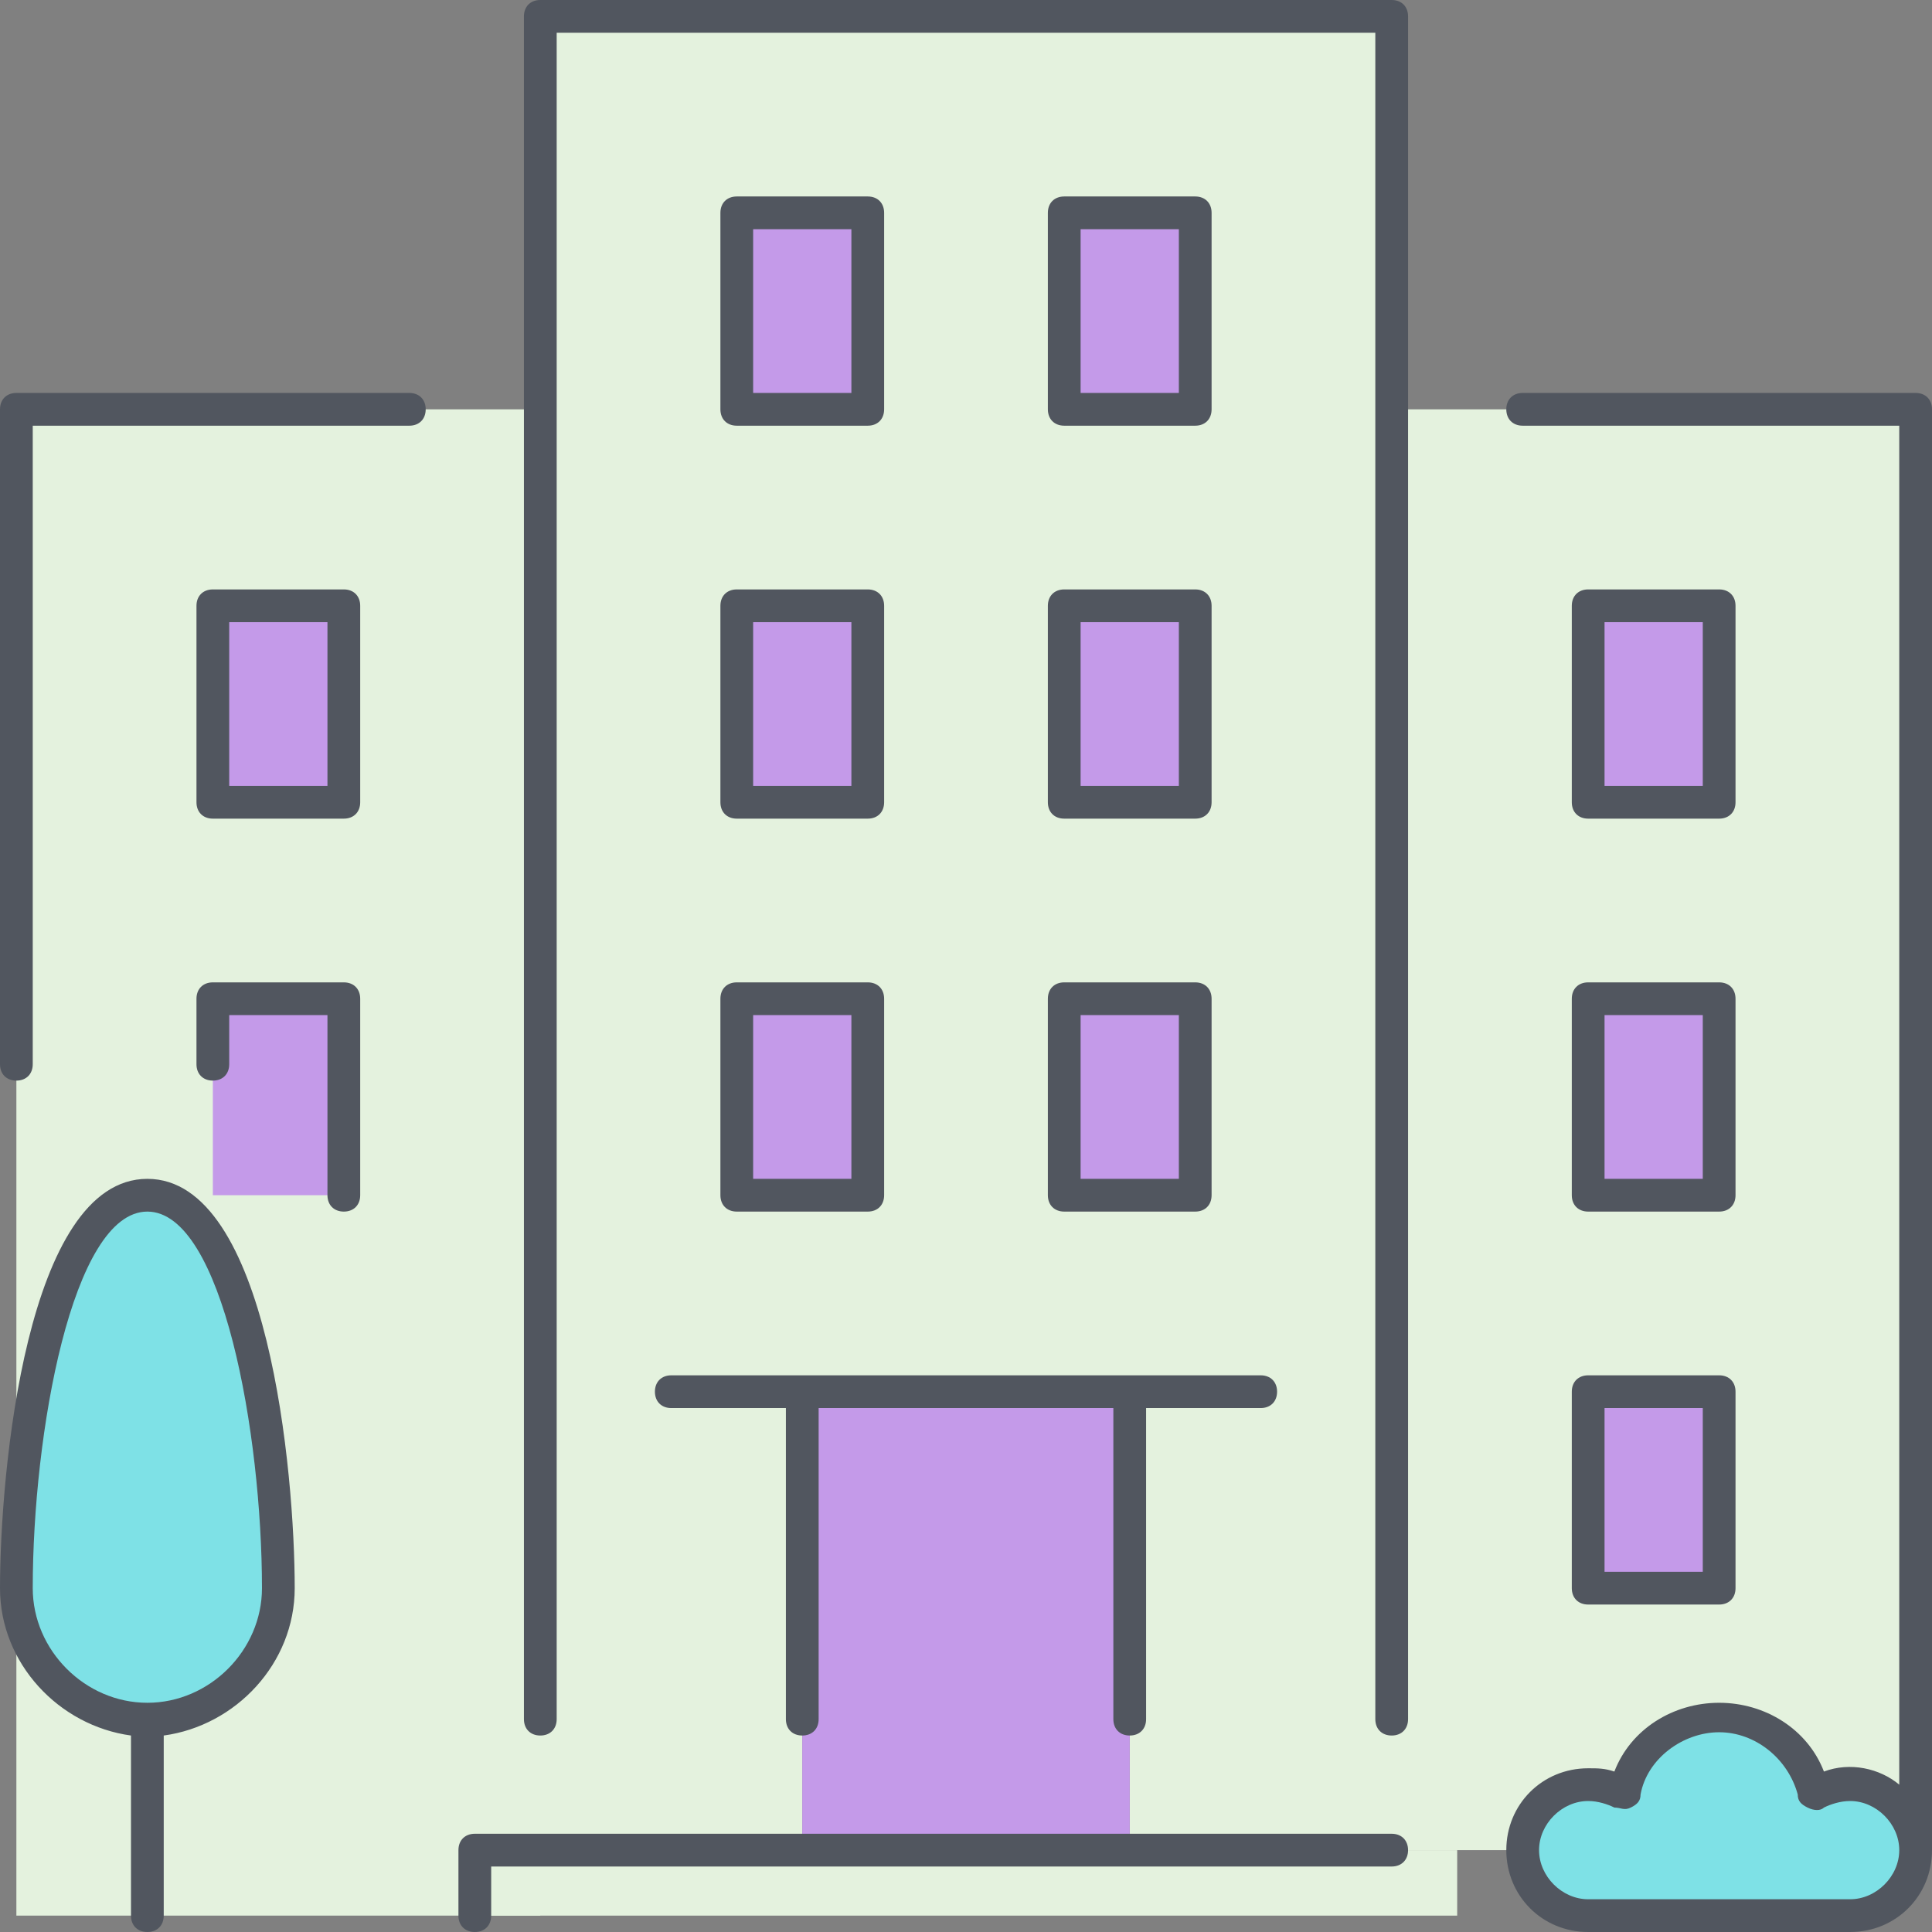 <?xml version="1.0" encoding="iso-8859-1"?>
<!-- Generator: Adobe Illustrator 19.0.0, SVG Export Plug-In . SVG Version: 6.00 Build 0)  -->
<svg version="1.1" id="Layer_1" xmlns="http://www.w3.org/2000/svg" xmlns:xlink="http://www.w3.org/1999/xlink" x="0px" y="0px"
	 viewBox="0 0 503.467 503.467" style="enable-background:new 0 0 503.467 503.467;" xml:space="preserve">
<rect x="0" y="0" width="503.467" height="503.467" fill="#808080" stroke="none"/>
<g transform="translate(1 1)">
	<path style="fill:#E4F2DE;" d="M498.2,105.667v375.467c0-9.387-7.68-17.067-17.067-17.067c-3.413,0-6.827,0.853-9.387,2.56
		C469.187,455.533,458.947,447,447,447c-11.947,0-22.187,8.533-24.747,19.627c-2.56-1.707-5.973-2.56-9.387-2.56
		c-9.387,0-17.067,7.68-17.067,17.067h-17.067h-17.067V105.667H498.2L498.2,105.667z M3.267,105.667H139.8V498.2H3.267V105.667
		L3.267,105.667z M208.067,361.667v119.467H139.8V105.667V3.267h221.867v102.4v375.467H293.4V361.667H208.067L208.067,361.667z"/>
	<polygon style="fill:#C49AE9;" points="208.067,481.133 293.4,481.133 293.4,361.667 208.067,361.667 	"/>
	<path style="fill:#7EE1E6;" d="M481.133,464.067c9.387,0,17.067,7.68,17.067,17.067s-7.68,17.067-17.067,17.067h-68.267
		c-9.387,0-17.067-7.68-17.067-17.067s7.68-17.067,17.067-17.067c3.413,0,6.827,0.853,9.387,2.56
		C424.813,455.533,435.053,447,447,447c11.947,0,22.187,8.533,24.747,19.627C474.307,464.92,477.72,464.067,481.133,464.067z
		 M37.4,310.467c25.6,0,34.133,68.267,34.133,102.4C71.533,431.64,56.173,447,37.4,447S3.267,431.64,3.267,412.867
		C3.267,378.733,11.8,310.467,37.4,310.467z"/>
	<path style="fill:#C49AE9;" d="M54.467,156.867H88.6v51.2H54.467V156.867z M412.867,259.267H447v51.2h-34.133V259.267z
		 M412.867,361.667H447v51.2h-34.133V361.667z M412.867,156.867H447v51.2h-34.133V156.867z M54.467,259.267H88.6v51.2H54.467
		V259.267z M191,259.267h34.133v51.2H191V259.267z M191,54.467h34.133v51.2H191V54.467z M276.333,54.467h34.133v51.2h-34.133V54.467
		z M276.333,259.267h34.133v51.2h-34.133V259.267z M276.333,156.867h34.133v51.2h-34.133V156.867z M191,156.867h34.133v51.2H191
		V156.867z"/>
	<rect x="122.733" y="481.133" style="fill:#E4F2DE;" width="256" height="17.067"/>
</g>
<path style="fill:#51565F;" d="M482.133,503.467h-68.267c-11.947,0-21.333-9.387-21.333-21.333s9.387-21.333,21.333-21.333
	c2.56,0,4.267,0,6.827,0.853c4.267-11.093,15.36-17.92,27.307-17.92c11.947,0,23.04,6.827,27.307,17.92
	c6.827-2.56,14.507-0.853,19.627,3.413V110.933H396.8c-2.56,0-4.267-1.707-4.267-4.267s1.707-4.267,4.267-4.267h102.4
	c2.56,0,4.267,1.707,4.267,4.267v375.467C503.467,494.08,494.08,503.467,482.133,503.467z M413.867,469.333
	c-6.827,0-12.8,5.973-12.8,12.8s5.973,12.8,12.8,12.8h68.267c6.827,0,12.8-5.973,12.8-12.8s-5.973-12.8-12.8-12.8
	c-2.56,0-5.12,0.853-6.827,1.707c-0.853,0.853-2.56,0.853-4.267,0c-1.707-0.853-2.56-1.707-2.56-3.413
	c-2.56-9.387-11.093-16.213-20.48-16.213s-18.773,6.827-20.48,16.213c0,1.707-0.853,2.56-2.56,3.413s-2.56,0-4.267,0
	C418.987,470.187,416.427,469.333,413.867,469.333z M123.733,503.467c-2.56,0-4.267-1.707-4.267-4.267v-17.067
	c0-2.56,1.707-4.267,4.267-4.267h238.933c2.56,0,4.267,1.707,4.267,4.267s-1.707,4.267-4.267,4.267H128v12.8
	C128,501.76,126.293,503.467,123.733,503.467z M38.4,503.467c-2.56,0-4.267-1.707-4.267-4.267v-46.933
	C15.36,449.707,0,433.493,0,413.867C0,384,6.827,307.2,38.4,307.2S76.8,384,76.8,413.867c0,19.627-15.36,35.84-34.133,38.4V499.2
	C42.667,501.76,40.96,503.467,38.4,503.467z M38.4,315.733c-19.627,0-29.867,58.027-29.867,98.133
	c0,16.213,13.653,29.867,29.867,29.867s29.867-13.653,29.867-29.867C68.267,373.76,58.027,315.733,38.4,315.733z M362.667,452.267
	c-2.56,0-4.267-1.707-4.267-4.267V8.533H145.067V448c0,2.56-1.707,4.267-4.267,4.267c-2.56,0-4.267-1.707-4.267-4.267V4.267
	c0-2.56,1.707-4.267,4.267-4.267h221.867c2.56,0,4.267,1.707,4.267,4.267V448C366.933,450.56,365.227,452.267,362.667,452.267z
	 M294.4,452.267c-2.56,0-4.267-1.707-4.267-4.267v-81.067h-76.8V448c0,2.56-1.707,4.267-4.267,4.267S204.8,450.56,204.8,448v-81.067
	h-29.867c-2.56,0-4.267-1.707-4.267-4.267s1.707-4.267,4.267-4.267h153.6c2.56,0,4.267,1.707,4.267,4.267s-1.707,4.267-4.267,4.267
	h-29.867V448C298.667,450.56,296.96,452.267,294.4,452.267z M448,418.133h-34.133c-2.56,0-4.267-1.707-4.267-4.267v-51.2
	c0-2.56,1.707-4.267,4.267-4.267H448c2.56,0,4.267,1.707,4.267,4.267v51.2C452.267,416.427,450.56,418.133,448,418.133z
	 M418.133,409.6h25.6v-42.667h-25.6V409.6z M448,315.733h-34.133c-2.56,0-4.267-1.707-4.267-4.267v-51.2
	c0-2.56,1.707-4.267,4.267-4.267H448c2.56,0,4.267,1.707,4.267,4.267v51.2C452.267,314.027,450.56,315.733,448,315.733z
	 M418.133,307.2h25.6v-42.667h-25.6V307.2z M311.467,315.733h-34.133c-2.56,0-4.267-1.707-4.267-4.267v-51.2
	c0-2.56,1.707-4.267,4.267-4.267h34.133c2.56,0,4.267,1.707,4.267,4.267v51.2C315.733,314.027,314.027,315.733,311.467,315.733z
	 M281.6,307.2h25.6v-42.667h-25.6V307.2z M226.133,315.733H192c-2.56,0-4.267-1.707-4.267-4.267v-51.2
	c0-2.56,1.707-4.267,4.267-4.267h34.133c2.56,0,4.267,1.707,4.267,4.267v51.2C230.4,314.027,228.693,315.733,226.133,315.733z
	 M196.267,307.2h25.6v-42.667h-25.6V307.2z M89.6,315.733c-2.56,0-4.267-1.707-4.267-4.267v-46.933h-25.6v12.8
	c0,2.56-1.707,4.267-4.267,4.267c-2.56,0-4.267-1.707-4.267-4.267v-17.067c0-2.56,1.707-4.267,4.267-4.267H89.6
	c2.56,0,4.267,1.707,4.267,4.267v51.2C93.867,314.027,92.16,315.733,89.6,315.733z M4.267,281.6c-2.56,0-4.267-1.707-4.267-4.267
	V106.667c0-2.56,1.707-4.267,4.267-4.267h102.4c2.56,0,4.267,1.707,4.267,4.267s-1.707,4.267-4.267,4.267H8.533v166.4
	C8.533,279.893,6.827,281.6,4.267,281.6z M448,213.333h-34.133c-2.56,0-4.267-1.707-4.267-4.267v-51.2
	c0-2.56,1.707-4.267,4.267-4.267H448c2.56,0,4.267,1.707,4.267,4.267v51.2C452.267,211.627,450.56,213.333,448,213.333z
	 M418.133,204.8h25.6v-42.667h-25.6V204.8z M311.467,213.333h-34.133c-2.56,0-4.267-1.707-4.267-4.267v-51.2
	c0-2.56,1.707-4.267,4.267-4.267h34.133c2.56,0,4.267,1.707,4.267,4.267v51.2C315.733,211.627,314.027,213.333,311.467,213.333z
	 M281.6,204.8h25.6v-42.667h-25.6V204.8z M226.133,213.333H192c-2.56,0-4.267-1.707-4.267-4.267v-51.2
	c0-2.56,1.707-4.267,4.267-4.267h34.133c2.56,0,4.267,1.707,4.267,4.267v51.2C230.4,211.627,228.693,213.333,226.133,213.333z
	 M196.267,204.8h25.6v-42.667h-25.6V204.8z M89.6,213.333H55.467c-2.56,0-4.267-1.707-4.267-4.267v-51.2
	c0-2.56,1.707-4.267,4.267-4.267H89.6c2.56,0,4.267,1.707,4.267,4.267v51.2C93.867,211.627,92.16,213.333,89.6,213.333z
	 M59.733,204.8h25.6v-42.667h-25.6V204.8z M311.467,110.933h-34.133c-2.56,0-4.267-1.707-4.267-4.267v-51.2
	c0-2.56,1.707-4.267,4.267-4.267h34.133c2.56,0,4.267,1.707,4.267,4.267v51.2C315.733,109.227,314.027,110.933,311.467,110.933z
	 M281.6,102.4h25.6V59.733h-25.6V102.4z M226.133,110.933H192c-2.56,0-4.267-1.707-4.267-4.267v-51.2
	c0-2.56,1.707-4.267,4.267-4.267h34.133c2.56,0,4.267,1.707,4.267,4.267v51.2C230.4,109.227,228.693,110.933,226.133,110.933z
	 M196.267,102.4h25.6V59.733h-25.6V102.4z"/>
<g>
</g>
<g>
</g>
<g>
</g>
<g>
</g>
<g>
</g>
<g>
</g>
<g>
</g>
<g>
</g>
<g>
</g>
<g>
</g>
<g>
</g>
<g>
</g>
<g>
</g>
<g>
</g>
<g>
</g>
</svg>

